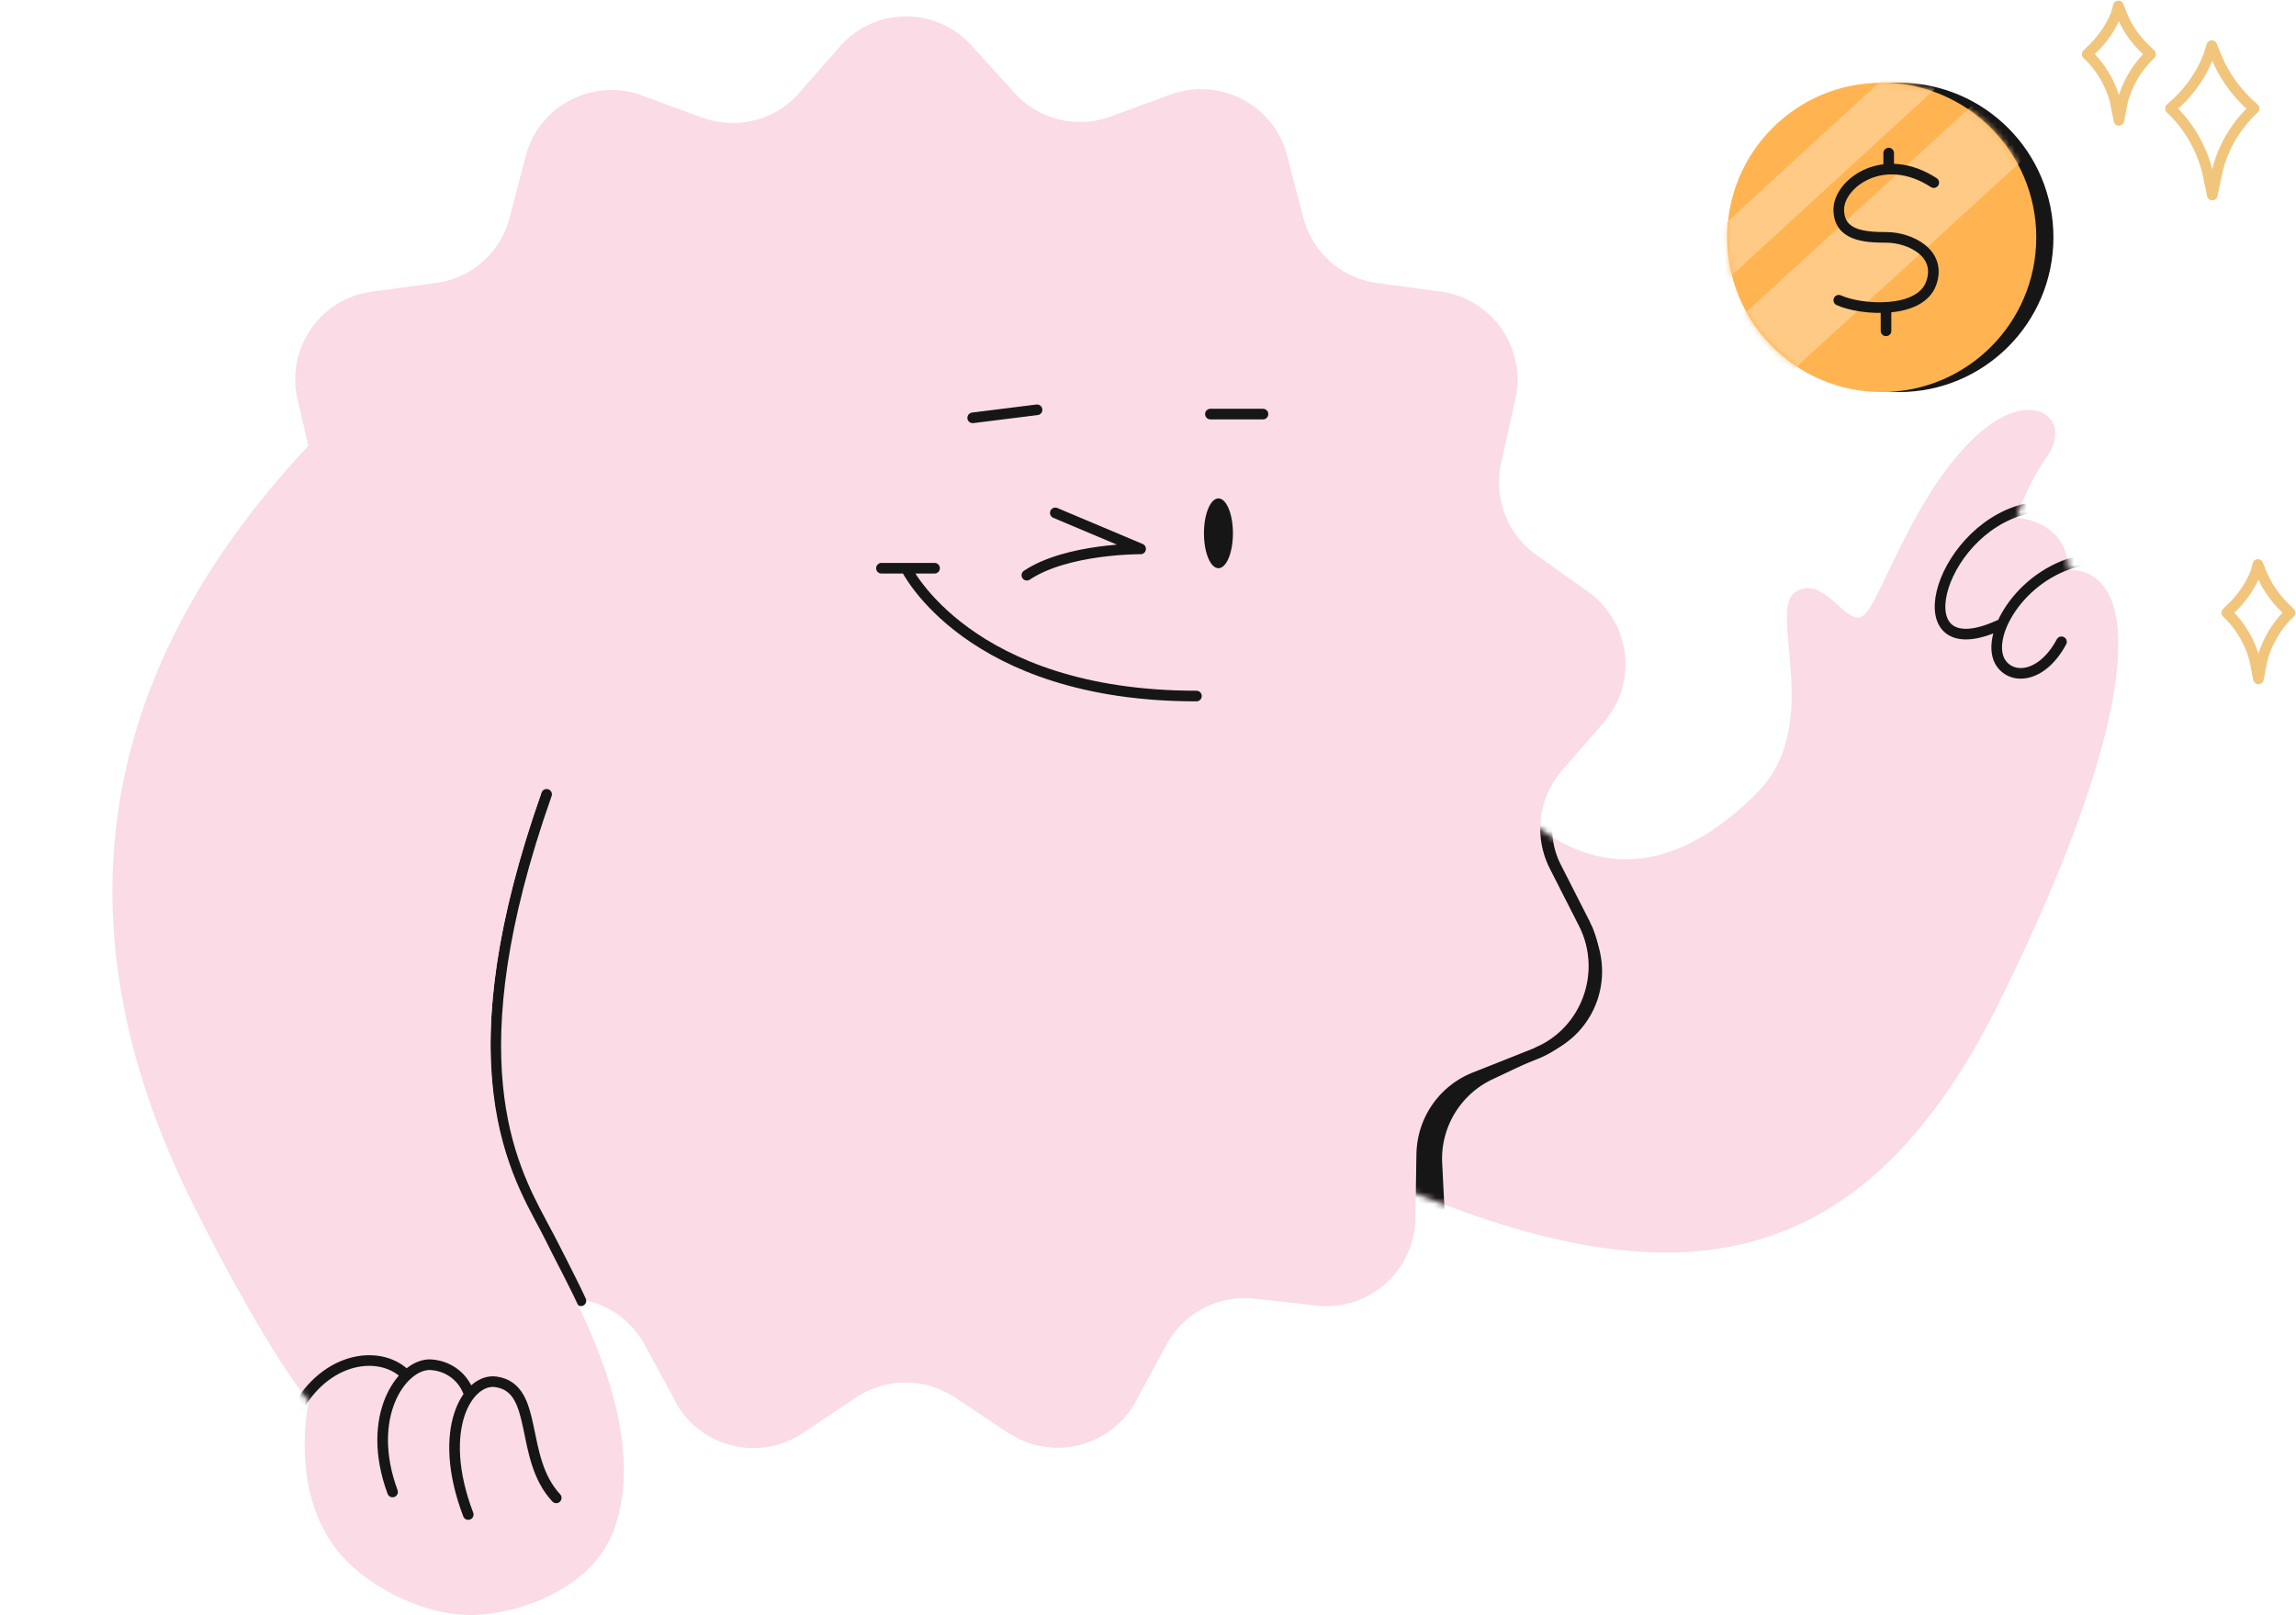 <svg width="388" height="273" fill="none" xmlns="http://www.w3.org/2000/svg"><path d="M320.891 66.274c14.424 0 26.117-11.706 26.117-26.146 0-14.44-11.693-26.146-26.117-26.146-14.424 0-26.117 11.706-26.117 26.146 0 14.44 11.693 26.146 26.117 26.146z" fill="#161616"/><path d="M233.29 199.182c46.702 20.517 80.346 19.337 104.65-29.959 24.303-49.296 24.303-72.9 11.607-72.9-.181-8.443-8.796-8.806-8.796-8.806a43.278 43.278 0 0 1 5.35-10.622c4.081-6.173-2.72-11.71-11.97-3.359-10.882 9.896-16.323 28.325-19.225 30.504-2.902 2.179-6.439-6.99-11.426-3.995-4.988 2.996 4.987 22.424-6.62 34.044-11.608 11.621-25.392 16.342-39.811 3.45-14.418-12.891-23.759 61.643-23.759 61.643z" fill="#FADBE6"/><path d="M142.062 7.718c5.531-6.173 15.053-6.627 21.129-.999.363.364.726.636.998.999l7.254 7.989c4.081 4.54 10.52 6.083 16.233 3.994l10.157-3.722c7.798-2.814 16.413 1.18 19.225 8.897.181.454.272.908.453 1.453l2.721 10.44a14.942 14.942 0 0 0 12.514 11.076l10.701 1.452c8.161 1.09 13.965 8.625 12.877 16.886-.091.454-.181.999-.272 1.453l-2.358 10.53c-1.36 5.901.998 12.166 5.895 15.615l8.796 6.264c6.711 4.812 8.343 14.163 3.537 20.881-.272.363-.545.817-.907 1.18l-7.074 8.171c-3.99 4.63-4.806 11.166-1.995 16.613l4.897 9.623c3.718 7.354.816 16.432-6.529 20.154-.453.182-.907.454-1.36.636l-10.066 3.994a15.068 15.068 0 0 0-9.522 13.799l-.181 10.804c-.091 8.261-6.892 14.979-15.145 14.888-.453 0-.997 0-1.451-.09l-10.7-1.181a15.012 15.012 0 0 0-14.782 7.808l-5.169 9.532c-3.899 7.263-13.059 9.986-20.313 6.083-.454-.273-.816-.454-1.27-.727l-8.978-5.991c-5.078-3.359-11.698-3.359-16.685 0l-8.978 5.991c-6.892 4.63-16.233 2.815-20.858-4.085a5.77 5.77 0 0 1-.725-1.271l-5.169-9.532c-2.902-5.356-8.796-8.443-14.782-7.808l-10.519 1.181c-8.252.907-15.598-5.084-16.505-13.255-.09-.454-.09-.999-.09-1.452l-.09-10.804a15.067 15.067 0 0 0-9.523-13.799l-10.066-3.994c-7.708-2.996-11.517-11.712-8.433-19.428.181-.454.362-.908.634-1.362l4.897-9.714c2.812-5.447 1.995-11.983-1.995-16.613l-7.073-8.171c-5.441-6.264-4.716-15.796 1.542-21.153.362-.272.725-.635 1.088-.908l8.796-6.264c4.988-3.54 7.255-9.714 5.895-15.705l-2.449-10.531c-1.904-8.08 3.174-16.16 11.154-17.976.454-.09.907-.181 1.451-.272l10.701-1.452c5.985-.727 10.973-5.084 12.514-10.985l2.721-10.44c2.086-7.99 10.247-12.801 18.318-10.713.454.09.907.272 1.36.454l10.157 3.722c5.713 2.088 12.152.545 16.233-3.994l7.164-8.171z" fill="#FADBE6"/><path d="M92.367 134.271c-15.689 44.484-6.076 62.641-.907 72.355.544.999.997 1.907 1.45 2.724.545 1.089 1.18 2.269 1.905 3.722.998 1.997 2.177 4.267 3.355 6.809" stroke="#161616" stroke-width="1.795" stroke-miterlimit="10" stroke-linecap="round"/><path d="M55.186 72.175c-36.546 37.04-48.063 80.888-22.218 132.091 12.787 25.328 19.225 32.591 19.225 32.591s-3.808 16.523 6.258 26.872c4.443 4.63 13.421 9.533 21.764 9.26 7.164-.181 19.951-4.267 23.578-14.525 6.257-17.522-7.164-39.673-11.517-48.661-4.353-8.987-18.228-26.418-.816-75.714" fill="#FADBE6"/><mask id="a" style="mask-type:luminance" maskUnits="userSpaceOnUse" x="233" y="69" width="125" height="143"><path d="M233.29 199.182c46.702 20.517 80.346 19.337 104.65-29.959 24.303-49.296 24.303-72.9 11.607-72.9-.181-8.443-8.796-8.806-8.796-8.806a43.278 43.278 0 0 1 5.35-10.622c4.081-6.173-2.72-11.71-11.97-3.359-10.882 9.896-16.323 28.325-19.225 30.504-2.902 2.179-6.439-6.99-11.426-3.995-4.988 2.996 4.987 22.424-6.62 34.044-11.608 11.621-25.392 16.342-39.811 3.45-14.418-12.891-23.759 61.643-23.759 61.643z" fill="#fff"/></mask><g mask="url(#a)" fill="#161616"><path d="M153.216 2.816c4.262 0 8.252 1.815 11.063 4.902l7.255 7.989c2.811 3.177 6.892 4.902 11.064 4.902 1.723 0 3.536-.272 5.169-.908l10.156-3.722c7.799-2.814 16.414 1.18 19.225 8.897.182.454.272.908.454 1.362l2.72 10.44a14.944 14.944 0 0 0 12.515 11.076l10.7 1.452c8.162 1.09 13.966 8.625 12.878 16.886-.091.454-.182.999-.273 1.453l-2.448 10.621c-1.36 5.901.998 12.166 5.894 15.615l8.797 6.264c6.71 4.812 8.343 14.163 3.537 20.881-.273.363-.545.817-.907 1.18l-7.074 8.17c-3.99 4.63-4.806 11.167-1.995 16.614l4.897 9.623c3.718 7.354.816 16.432-6.529 20.154-.453.182-.907.454-1.36.636l-10.066 3.994a15.068 15.068 0 0 0-9.522 13.799l-.181 10.804c-.091 8.17-6.802 14.797-14.963 14.797-.544 0-1.089 0-1.633-.09l-10.7-1.181c-.545-.09-1.089-.09-1.633-.09-5.532 0-10.519 2.996-13.149 7.898l-5.169 9.532c-3.899 7.263-13.059 9.987-20.313 6.083-.454-.273-.816-.454-1.27-.726l-8.978-5.992c-5.078-3.359-11.698-3.359-16.686 0l-8.977 5.992c-6.892 4.63-16.233 2.814-20.858-4.086a5.77 5.77 0 0 1-.725-1.271l-5.169-9.532c-2.63-4.812-7.708-7.898-13.15-7.898-.543 0-1.088 0-1.632.09l-10.519 1.271c-.544.091-1.088.091-1.632.091-8.162 0-14.873-6.627-14.963-14.798l-.091-10.803a15.067 15.067 0 0 0-9.522-13.799l-10.066-3.995c-7.708-2.995-11.517-11.711-8.433-19.427.181-.454.362-.908.634-1.362l4.897-9.714c2.812-5.447 1.995-11.984-1.995-16.614l-7.073-8.17c-5.441-6.264-4.716-15.797 1.541-21.153.363-.272.726-.635 1.089-.908l8.796-6.264c4.988-3.54 7.255-9.714 5.895-15.705l-2.449-10.531c-1.904-8.08 3.174-16.16 11.154-17.976.454-.09.907-.181 1.451-.272l10.701-1.453c5.985-.726 10.973-5.083 12.514-10.984l2.721-10.44c2.086-7.99 10.247-12.801 18.228-10.713.453.09.906.272 1.36.454l10.156 3.722c1.633.636 3.356.908 5.169.908 4.263 0 8.253-1.816 11.064-4.902l7.255-7.99c2.902-3.359 6.892-5.083 11.154-5.083zm0-1.816c-4.716 0-9.25 1.997-12.424 5.538l-7.255 7.989c-2.539 2.723-6.076 4.357-9.794 4.357a12.92 12.92 0 0 1-4.534-.817l-10.156-3.722c-1.814-.635-3.809-.998-5.714-.998-7.708 0-14.418 5.174-16.323 12.618l-2.72 10.44c-1.36 5.175-5.713 8.988-10.973 9.715l-10.7 1.452c-9.16 1.271-15.69 9.714-14.42 18.883.091.545.182 1.09.272 1.544l2.449 10.53a13.135 13.135 0 0 1-5.17 13.8l-8.795 6.264c-7.527 5.356-9.34 15.887-3.99 23.422.271.454.634.908.997 1.271l7.073 8.171c3.537 4.085 4.172 9.804 1.814 14.616l-4.897 9.623c-4.171 8.261-.907 18.429 7.345 22.605.454.273.998.454 1.451.636l10.066 3.994c4.988 1.907 8.343 6.718 8.343 12.075l.091 10.803c.181 9.169 7.618 16.613 16.777 16.613.634 0 1.178 0 1.813-.09l10.701-1.181c.453-.09.998-.09 1.451-.09 4.806 0 9.25 2.632 11.608 6.899l5.169 9.533c4.352 8.17 14.6 11.257 22.761 6.899a7.81 7.81 0 0 0 1.451-.908l8.978-5.991a13.13 13.13 0 0 1 14.691 0l8.978 5.991c7.708 5.175 18.137 3.178 23.306-4.539l.816-1.362 5.169-9.532c2.267-4.267 6.71-6.9 11.517-6.9.453 0 .997 0 1.451.091l10.7 1.18c.635.091 1.179.091 1.814.091 9.25 0 16.686-7.444 16.867-16.613l.091-10.804c.091-5.356 3.355-10.167 8.343-12.074l10.066-3.994c8.615-3.359 12.877-13.164 9.522-21.789-.182-.544-.454-.998-.635-1.452l-4.897-9.623c-2.449-4.812-1.723-10.531 1.814-14.617l7.073-8.17c6.076-7.081 5.26-17.703-1.723-23.695-.363-.363-.816-.635-1.27-.998l-8.796-6.264c-4.353-3.087-6.439-8.534-5.26-13.8l2.449-10.53c2.086-9.08-3.446-18.067-12.515-20.246-.544-.09-1.088-.272-1.632-.272l-10.701-1.452c-5.35-.727-9.703-4.54-10.972-9.714l-2.721-10.44c-1.904-7.445-8.615-12.62-16.232-12.62-1.996 0-3.9.364-5.804 1l-10.157 3.721a12.916 12.916 0 0 1-4.534.817 13.128 13.128 0 0 1-9.794-4.357l-7.255-7.99C162.466 2.998 157.931 1 153.216 1z"/><path d="M263.125 147.072c-3.083-5.266-2.72-11.893.907-16.705-3.99 4.63-4.715 11.167-1.995 16.614l4.897 9.623c3.718 7.353.816 16.432-6.529 20.154-.454.182-.907.454-1.361.635l-10.065 3.995a15.065 15.065 0 0 0-9.522 13.799l-.182 10.803c-.09 8.262-6.892 14.98-15.144 14.889-.453 0-.998 0-1.451-.091l-10.701-1.18a15.008 15.008 0 0 0-14.781 7.808l-5.169 9.532c-3.9 7.263-13.059 9.986-20.314 6.082-.453-.272-.816-.454-1.269-.726l-8.978-5.992c-5.078-3.359-11.698-3.359-16.686 0l-8.978 5.992c-5.259 3.541-12.061 3.359-17.139-.272l2.721 4.448c4.443 6.991 13.693 9.169 20.676 4.721.362-.272.816-.545 1.179-.817l8.524-6.627c4.806-3.722 11.426-4.176 16.777-1.09l9.34 5.447c7.164 4.176 16.323 1.725 20.495-5.447a8.27 8.27 0 0 0 .634-1.271l4.535-9.804c2.539-5.538 8.161-8.988 14.328-8.716l10.791.454c8.252.363 15.235-6.082 15.598-14.344v-1.452l-.544-10.803c-.363-6.083 3.083-11.802 8.615-14.344l9.794-4.63c7.527-3.541 10.7-12.438 7.164-19.973-.182-.454-.454-.817-.635-1.271l-5.532-9.441z"/></g><mask id="b" style="mask-type:luminance" maskUnits="userSpaceOnUse" x="233" y="69" width="125" height="143"><path d="M233.29 199.182c46.702 20.517 80.346 19.337 104.65-29.959 24.303-49.296 24.303-72.9 11.607-72.9-.181-8.443-8.796-8.806-8.796-8.806a43.278 43.278 0 0 1 5.35-10.622c4.081-6.173-2.72-11.71-11.97-3.359-10.882 9.896-16.323 28.325-19.225 30.504-2.902 2.179-6.439-6.99-11.426-3.995-4.988 2.996 4.987 22.424-6.62 34.044-11.608 11.621-25.392 16.342-39.811 3.45-14.418-12.891-23.759 61.643-23.759 61.643z" fill="#fff"/></mask><g mask="url(#b)" stroke="#161616" stroke-width="1.795" stroke-miterlimit="10" stroke-linecap="round"><path d="M342.111 86.065c-14.963 3.813-20.857 27.235-4.262 19.609m14.6-11.075c-10.519 1.815-16.958 12.528-14.509 17.158 1.813 3.268 7.073 2.996 10.428-3.269"/></g><mask id="c" style="mask-type:luminance" maskUnits="userSpaceOnUse" x="19" y="72" width="87" height="201"><path d="M55.186 72.175c-36.546 37.04-48.063 80.888-22.218 132.091 12.787 25.328 19.225 32.591 19.225 32.591s-3.808 16.523 6.258 26.872c4.443 4.63 13.421 9.533 21.764 9.26 7.164-.181 19.951-4.267 23.578-14.525 6.257-17.522-7.164-39.673-11.517-48.661" fill="#fff"/></mask><g mask="url(#c)" stroke="#161616" stroke-width="1.795" stroke-miterlimit="10" stroke-linecap="round"><path d="M50.561 237.583c5.17-8.534 14.056-9.351 18.137-5.084M66.34 252.2c-4.716-12.801 1.542-21.516 6.257-21.516 2.902.09 5.441 1.815 6.53 4.539"/><path d="M79.127 256.013c-5.532-14.526 0-23.15 4.715-22.424 7.346 1.089 3.809 12.801 10.157 19.609"/></g><path d="M205.903 96.05c1.353 0 2.449-2.641 2.449-5.9 0-3.26-1.096-5.901-2.449-5.901-1.352 0-2.448 2.642-2.448 5.9 0 3.26 1.096 5.902 2.448 5.902z" fill="#161616"/><path d="M178.335 86.7l14.419 6.083s-12.424-.091-19.225 4.448m-9.159-26.6l10.882-1.361m29.291.726h8.887m-64.476 26.055h8.977m44.254 21.607c-38.631 0-49.06-21.607-49.06-21.607" stroke="#161616" stroke-width="1.795" stroke-linecap="round" stroke-linejoin="round"/><path d="M357.981 1l.544 1.362c.907 2.36 2.358 4.357 4.171 6.082l.726.727a17.265 17.265 0 0 0-4.716 7.898l-.634 3.268-.635-3.268c-.816-2.996-2.449-5.81-4.716-7.898l.726-.727c1.813-1.725 3.264-3.813 4.171-6.082L357.981 1zm15.779 6.718l.726 1.725c1.178 2.996 3.083 5.72 5.441 7.989l.997.908c-2.992 2.814-5.169 6.355-6.166 10.35l-.907 4.266-.907-4.267c-1.088-3.994-3.174-7.535-6.167-10.35l.998-.907c2.358-2.179 4.262-4.902 5.441-7.99l.544-1.724z" stroke="#F2C57D" stroke-width="1.795" stroke-linecap="round" stroke-linejoin="round"/><path d="M317.989 66.274c14.424 0 26.117-11.706 26.117-26.146 0-14.44-11.693-26.146-26.117-26.146-14.424 0-26.117 11.706-26.117 26.146 0 14.44 11.693 26.146 26.117 26.146z" fill="#FFB451"/><path d="M319.168 28.598v-2.723m-.453 26.145v3.904" stroke="#161616" stroke-width="1.795" stroke-miterlimit="10" stroke-linecap="round"/><mask id="d" style="mask-type:luminance" maskUnits="userSpaceOnUse" x="291" y="13" width="54" height="54"><path d="M317.989 66.274c14.424 0 26.117-11.706 26.117-26.146 0-14.44-11.693-26.146-26.117-26.146-14.424 0-26.117 11.706-26.117 26.146 0 14.44 11.693 26.146 26.117 26.146z" fill="#fff"/></mask><g mask="url(#d)"><path d="M324.519 12.439l-16.142 14.798-20.676 18.974" fill="#FFB451"/><path d="M324.519 12.439l-16.142 14.798-20.676 18.974" stroke="#FFCA85" stroke-width="7.18" stroke-miterlimit="10"/><path d="M342.111 18.25l-21.129 19.336-27.115 24.784" fill="#FFB451"/><path d="M342.111 18.25l-21.129 19.336-27.115 24.784" stroke="#FFCA85" stroke-width="12.565" stroke-miterlimit="10"/></g><path d="M326.786 30.868c-8.525-5.538-16.051.182-16.051 4.54 0 4.357 4.171 4.72 8.071 4.72 3.899 0 9.431 2.633 7.526 7.807-1.904 5.175-11.789 4.54-15.597 2.815" stroke="#161616" stroke-width="1.795" stroke-miterlimit="10" stroke-linecap="round"/><path d="M381.559 95.416l.544 1.361c.907 2.27 2.358 4.358 4.172 6.083l.725.726c-2.267 2.088-3.899 4.903-4.716 7.898l-.634 3.269-.635-3.269c-.816-2.995-2.449-5.81-4.716-7.898l.726-.726c1.813-1.725 3.264-3.813 4.171-6.083l.363-1.361z" stroke="#F2C57D" stroke-width="1.795" stroke-linecap="round" stroke-linejoin="round"/></svg>